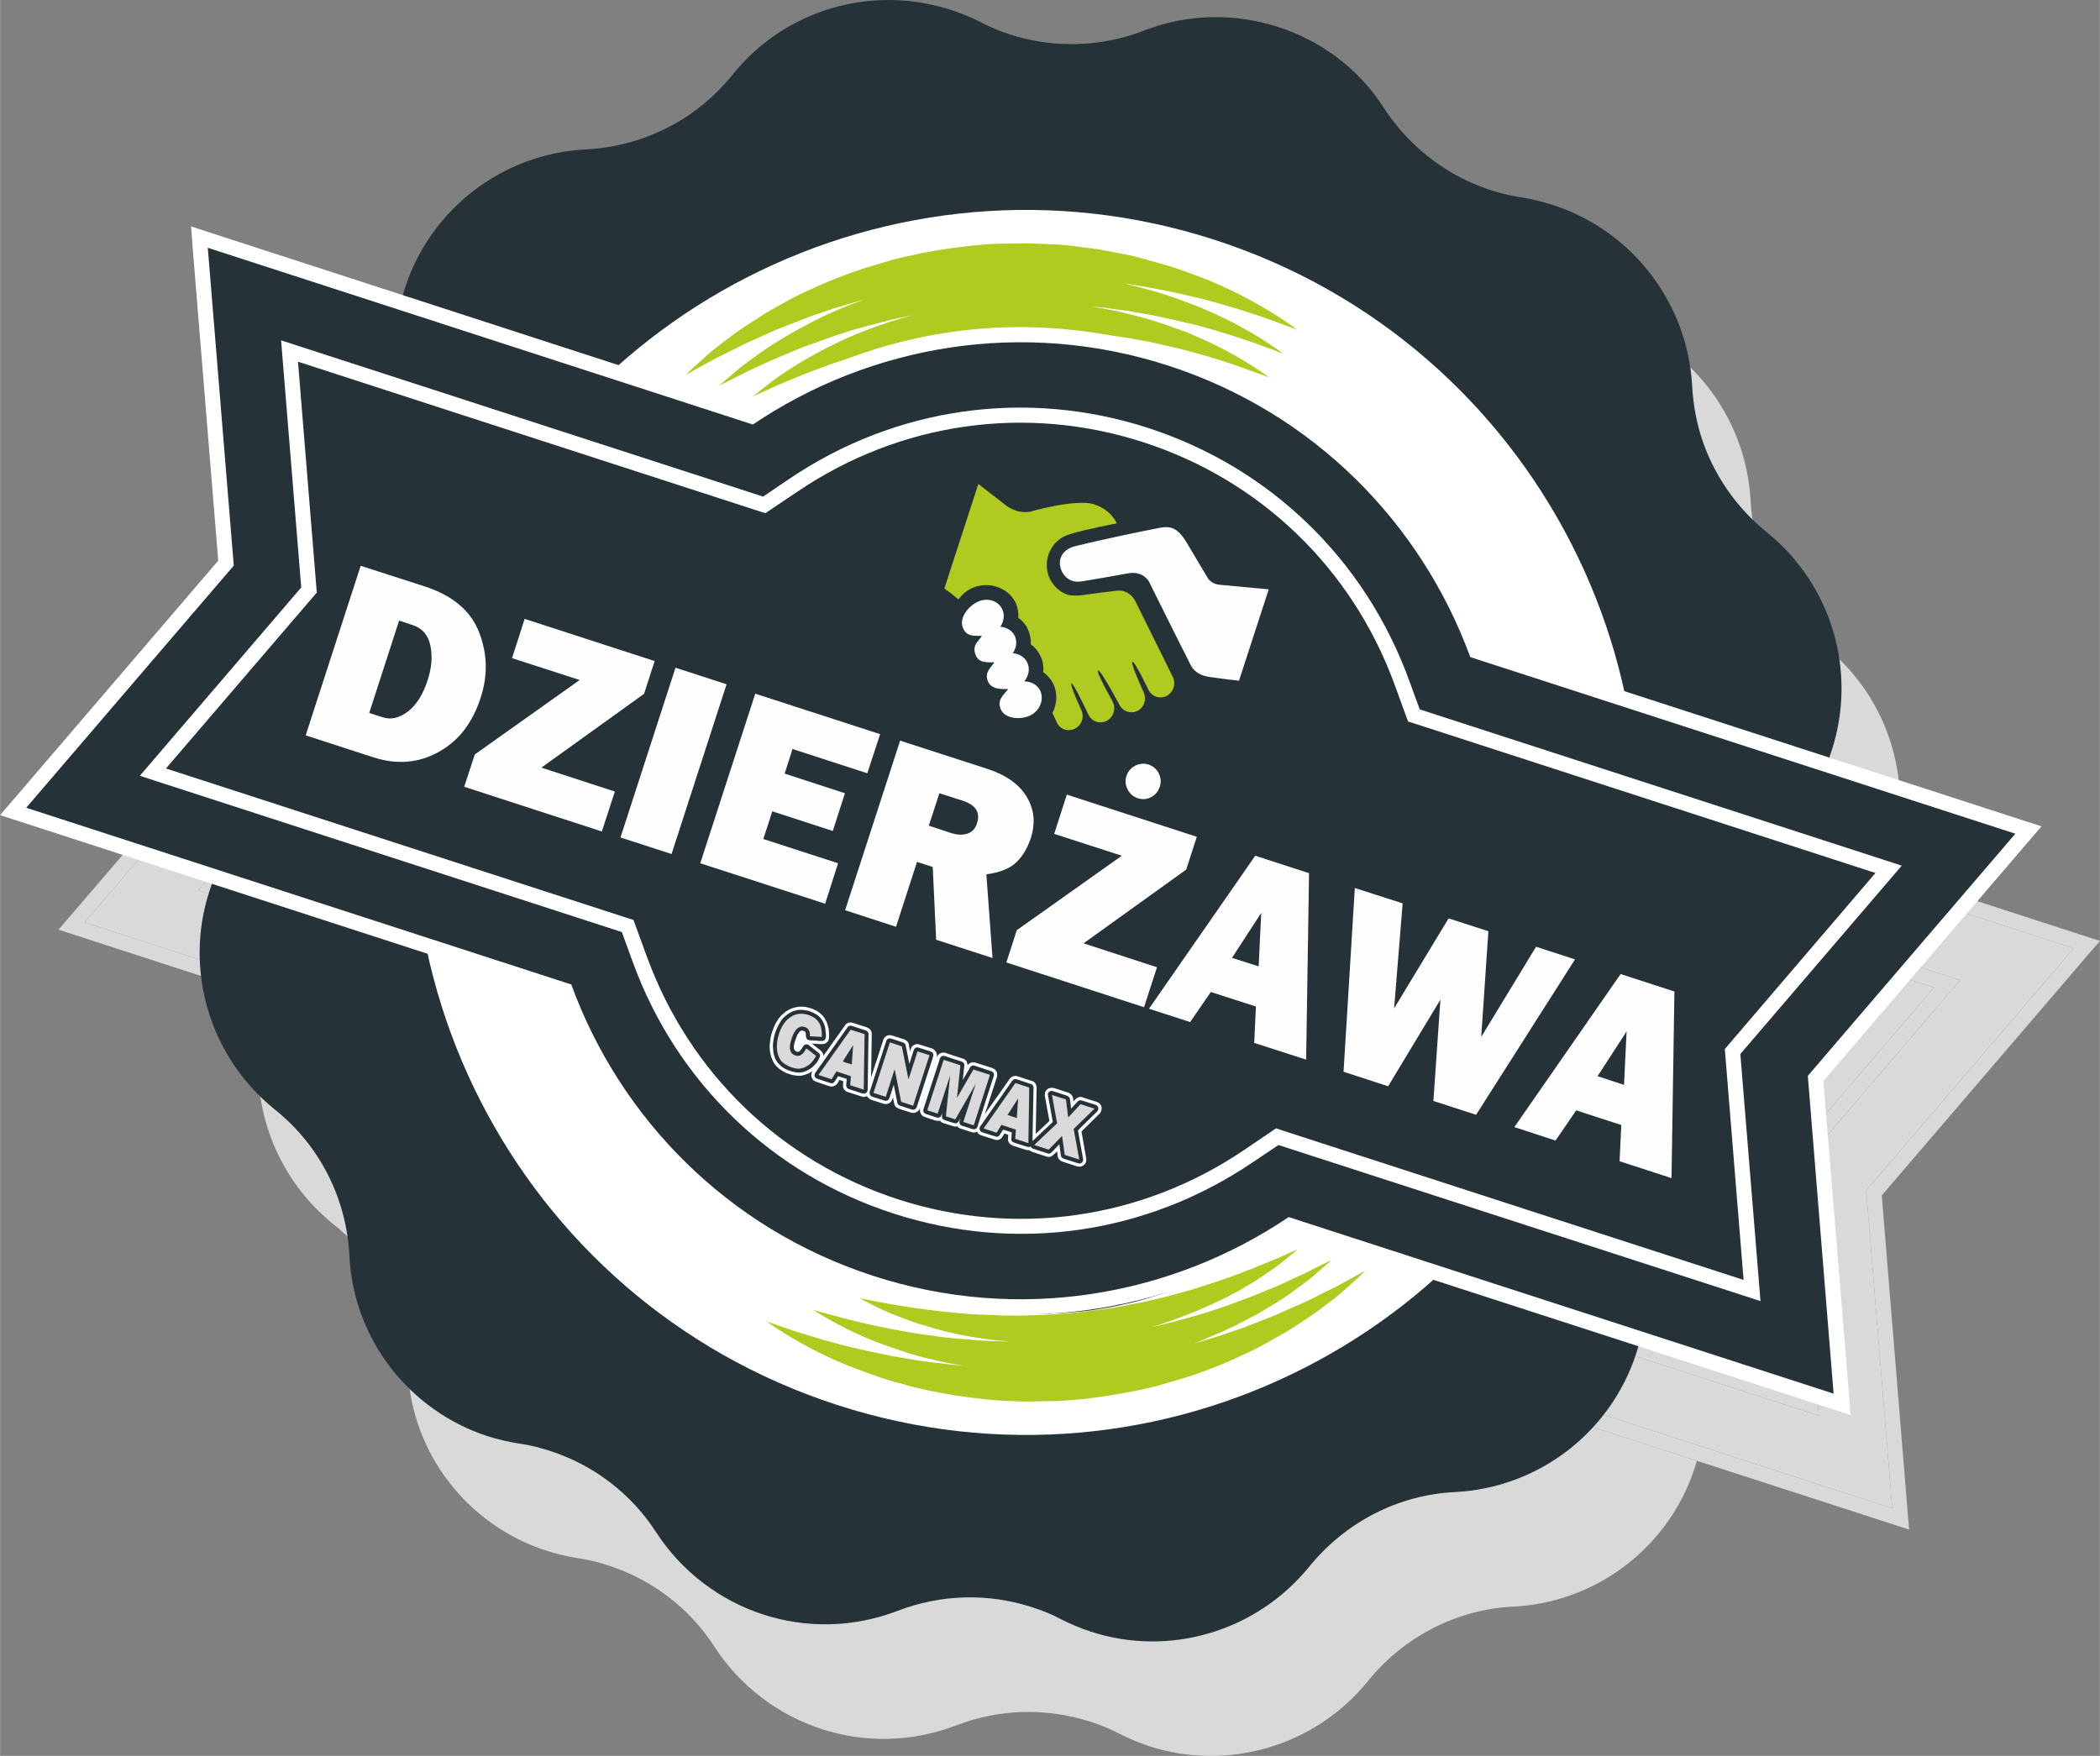 <?xml version="1.0" encoding="UTF-8"?> <svg xmlns="http://www.w3.org/2000/svg" xmlns:xlink="http://www.w3.org/1999/xlink" xmlns:xodm="http://www.corel.com/coreldraw/odm/2003" xml:space="preserve" width="666px" height="557px" version="1.1" style="shape-rendering:geometricPrecision; text-rendering:geometricPrecision; image-rendering:optimizeQuality; fill-rule:evenodd; clip-rule:evenodd" viewBox="0 0 122.93 102.82"><rect x="0" y="0" width="122.93" height="102.82" fill="#808080" stroke="none"/> <defs> <style type="text/css"> .fil5 {fill:#FEFEFE} .fil4 {fill:#FEFEFE;fill-rule:nonzero} .fil6 {fill:#DADADA;fill-rule:nonzero} .fil3 {fill:#B0CA1F;fill-rule:nonzero} .fil1 {fill:#253238;fill-rule:nonzero} .fil0 {fill:#D9D9D9;fill-rule:nonzero} .fil2 {fill:white;fill-rule:nonzero} </style> </defs> <g id="Warstwa_x0020_1">  <path class="fil0" d="M48.1 101.25c-2.5,-0.81 -4.74,-2.47 -6.25,-4.78 -1.46,-2.28 -3.67,-3.97 -6.24,-4.8 -0.59,-0.19 -1.19,-0.35 -1.82,-0.43 -0.62,-0.11 -1.23,-0.24 -1.82,-0.44 -4.58,-1.48 -7.87,-5.66 -8.1,-10.57 -0.09,-1.68 -0.52,-3.29 -1.27,-4.76 -0.74,-1.45 -1.8,-2.77 -3.11,-3.8 -3.83,-3.11 -5.29,-8.21 -3.82,-12.76 0.05,-0.15 0.1,-0.3 0.16,-0.44l12.63 4.09c2.65,12.01 11.42,22.35 23.96,26.42 12.55,4.07 25.72,0.84 34.91,-7.33l12 3.89c-0.03,0.14 -0.07,0.28 -0.12,0.41 -1.49,4.59 -5.66,7.86 -10.59,8.13 -1.67,0.07 -3.28,0.52 -4.73,1.26 -1.47,0.76 -2.77,1.8 -3.82,3.11 -3.11,3.83 -8.22,5.28 -12.78,3.81 -0.59,-0.2 -1.17,-0.44 -1.73,-0.72 -0.56,-0.3 -1.14,-0.53 -1.73,-0.72 -2.57,-0.83 -5.33,-0.76 -7.87,0.22 -2.58,0.99 -5.35,1.03 -7.86,0.21zm62.41 -50.18l-12 -3.89c-2.65,-12.01 -11.42,-22.35 -23.97,-26.42 -12.55,-4.07 -25.71,-0.84 -34.91,7.33l-12.63 -4.09c0.05,-0.15 0.09,-0.3 0.14,-0.45 1.48,-4.56 5.66,-7.84 10.58,-8.1 1.67,-0.09 3.3,-0.51 4.75,-1.25 1.46,-0.73 2.76,-1.8 3.82,-3.11 3.07,-3.84 8.18,-5.29 12.76,-3.81 0.59,0.19 1.17,0.42 1.74,0.7 0.55,0.3 1.13,0.55 1.72,0.74 2.57,0.83 5.35,0.76 7.86,-0.21 2.59,-1.02 5.38,-1.03 7.87,-0.22 2.51,0.81 4.74,2.45 6.24,4.79 1.48,2.26 3.68,3.94 6.22,4.76 0.6,0.2 1.22,0.35 1.85,0.44 0.62,0.1 1.23,0.26 1.82,0.45 4.56,1.48 7.84,5.66 8.11,10.58 0.09,1.68 0.52,3.31 1.27,4.76 0.74,1.45 1.79,2.74 3.1,3.8 3.84,3.09 5.29,8.2 3.81,12.78 -0.05,0.14 -0.1,0.28 -0.15,0.42z"></path> <path class="fil0" d="M52.42 88.98c-12.54,-4.07 -21.31,-14.41 -23.96,-26.42l7.72 2.51c3.14,8.22 9.71,14.47 18.09,17.19 3.43,1.11 6.98,1.57 10.47,1.38 0.16,0 0.33,-0.01 0.5,-0.02 0.68,-0.03 1.37,-0.1 2.07,-0.18 0.68,-0.11 1.37,-0.21 2.03,-0.38 0.67,-0.13 1.31,-0.34 1.94,-0.53 0.04,-0.02 0.09,-0.04 0.13,-0.05 2.65,-0.79 5.2,-1.97 7.58,-3.53l8.34 2.7c-9.19,8.17 -22.36,11.4 -34.91,7.33zm-4.11 -4.88c0,0 0.47,0.35 1.35,0.88 0.88,0.52 2.18,1.24 3.84,1.86 0.52,0.2 1.08,0.41 1.67,0.6 0.34,0.11 0.69,0.21 1.05,0.3 0.98,0.3 2.04,0.5 3.14,0.69 1.1,0.15 2.25,0.31 3.43,0.33 0.58,0.04 1.18,0.01 1.77,0 0.6,0 1.19,-0.03 1.79,-0.09 1.19,-0.09 2.37,-0.29 3.52,-0.52 1.16,-0.21 2.26,-0.57 3.33,-0.9 1.05,-0.36 2.06,-0.76 2.98,-1.2 0.93,-0.4 1.76,-0.92 2.53,-1.34 0.75,-0.48 1.44,-0.9 2.01,-1.35 0.57,-0.44 1.08,-0.8 1.45,-1.15 0.76,-0.68 1.19,-1.08 1.19,-1.08 0,0 -0.52,0.26 -1.42,0.75 -0.44,0.27 -1.01,0.5 -1.62,0.83 -0.62,0.32 -1.36,0.6 -2.13,0.97 -0.81,0.3 -1.65,0.68 -2.58,0.98 -0.72,0.27 -1.5,0.49 -2.29,0.72 0.42,-0.16 0.83,-0.33 1.22,-0.51 0.89,-0.35 1.68,-0.79 2.41,-1.17 0.44,-0.25 0.84,-0.5 1.22,-0.73 0.25,-0.16 0.48,-0.31 0.7,-0.47 0.24,-0.17 0.47,-0.33 0.68,-0.48 0.26,-0.19 0.5,-0.37 0.7,-0.54l0.31 -0.27c0.52,-0.45 0.81,-0.71 0.81,-0.71 0,0 -0.46,0.21 -1.24,0.61 -0.39,0.21 -0.87,0.4 -1.41,0.66 -0.54,0.26 -1.19,0.5 -1.86,0.8 -0.7,0.25 -1.44,0.55 -2.24,0.8 -0.79,0.29 -1.65,0.5 -2.52,0.76 -0.44,0.1 -0.88,0.2 -1.33,0.3l0.18 -0.04c0.68,-0.21 1.34,-0.45 1.96,-0.69 0.83,-0.31 1.59,-0.67 2.29,-1.01 0.41,-0.22 0.79,-0.43 1.15,-0.64 0.24,-0.13 0.46,-0.27 0.67,-0.4 0.22,-0.15 0.43,-0.29 0.63,-0.43 0.25,-0.17 0.48,-0.33 0.67,-0.48l0.28 -0.22c0.51,-0.41 0.79,-0.65 0.79,-0.65 0,0 -0.4,0.16 -1.07,0.46 -0.33,0.16 -0.75,0.32 -1.2,0.51 -0.47,0.2 -1.01,0.39 -1.59,0.61 -0.59,0.21 -1.22,0.43 -1.89,0.64 -0.67,0.22 -1.4,0.39 -2.13,0.6 -0.38,0.09 -0.75,0.17 -1.13,0.25 -0.39,0.09 -0.79,0.15 -1.18,0.23 -0.79,0.16 -1.6,0.27 -2.4,0.35 -0.41,0.05 -0.82,0.09 -1.22,0.12 -0.4,0.03 -0.8,0.07 -1.2,0.07 -0.41,0.01 -0.81,0.03 -1.2,0.04 -0.39,0 -0.78,0 -1.16,0 -0.76,-0.06 -1.5,-0.05 -2.2,-0.13 -0.7,-0.05 -1.37,-0.12 -1.98,-0.2 -1.22,-0.15 -2.25,-0.33 -2.96,-0.47 -0.72,-0.15 -1.13,-0.22 -1.13,-0.22 0,0 0.36,0.21 1.03,0.53 0.33,0.16 0.74,0.35 1.22,0.53 0.34,0.14 0.71,0.28 1.12,0.41 0.17,0.06 0.35,0.11 0.53,0.16 0.61,0.19 1.27,0.37 2,0.51 0.72,0.15 1.49,0.25 2.29,0.35 0.19,0.01 0.39,0.03 0.58,0.04l-0.34 0c-0.47,-0.02 -0.93,-0.03 -1.38,-0.05 -0.9,-0.09 -1.79,-0.13 -2.62,-0.26 -0.83,-0.1 -1.61,-0.24 -2.34,-0.37 -1.45,-0.27 -2.65,-0.57 -3.49,-0.8 -0.84,-0.23 -1.32,-0.37 -1.32,-0.37 0,0 0.42,0.28 1.19,0.71 0.38,0.21 0.85,0.46 1.41,0.7 0.56,0.26 1.21,0.54 1.94,0.78 0.26,0.09 0.53,0.18 0.81,0.27 0.49,0.16 1.01,0.31 1.55,0.43 0.6,0.16 1.24,0.28 1.9,0.39l-0.26 -0.02c-1.04,-0.13 -2.07,-0.21 -3.02,-0.4 -0.97,-0.14 -1.87,-0.36 -2.71,-0.53 -1.62,-0.37 -2.96,-0.79 -3.92,-1.1 -0.03,-0.01 -0.06,-0.02 -0.09,-0.03 -0.97,-0.32 -1.52,-0.51 -1.52,-0.51zm50.2 -36.92l-8.34 -2.7c-3.14,-8.23 -9.71,-14.48 -18.08,-17.2 -1.24,-0.4 -2.49,-0.71 -3.74,-0.94 0.38,0.05 0.75,0.11 1.12,0.16 0.43,0.08 0.84,0.16 1.25,0.23 0.81,0.19 1.59,0.35 2.3,0.54 0.8,0.21 1.51,0.43 2.13,0.63 0.49,0.16 0.92,0.31 1.28,0.44 0.82,0.3 1.29,0.47 1.29,0.47l0 0 0 0c0,0 -0.38,-0.29 -1.08,-0.73l-0.18 -0.12c-0.69,-0.42 -1.65,-0.96 -2.85,-1.49 -0.24,-0.11 -0.5,-0.21 -0.77,-0.32 -0.43,-0.16 -0.89,-0.32 -1.37,-0.49 -0.39,-0.13 -0.81,-0.26 -1.23,-0.37 -0.4,-0.12 -0.82,-0.22 -1.24,-0.31l-0.23 -0.06c-0.36,-0.07 -0.73,-0.14 -1.11,-0.2l-0.38 -0.07c0.25,0.03 0.49,0.04 0.73,0.07 0.5,0.07 0.99,0.14 1.47,0.2 0.47,0.08 0.93,0.16 1.38,0.24 0.89,0.19 1.74,0.38 2.53,0.57 0.91,0.24 1.72,0.49 2.42,0.72 0.5,0.16 0.95,0.31 1.32,0.44 0.9,0.33 1.41,0.53 1.41,0.53l0 0 0 0c0,0 -0.39,-0.3 -1.11,-0.77l-0.2 -0.12c-0.71,-0.45 -1.7,-1.01 -2.95,-1.57 -0.25,-0.11 -0.52,-0.22 -0.8,-0.33 -0.45,-0.17 -0.92,-0.35 -1.41,-0.52 -0.12,-0.04 -0.25,-0.09 -0.38,-0.13 -0.29,-0.09 -0.59,-0.18 -0.9,-0.27 -0.41,-0.11 -0.84,-0.23 -1.27,-0.33l-0.24 -0.06 -0.06 -0.02 0.26 0.04c0.52,0.08 1.02,0.17 1.51,0.25 0.98,0.19 1.9,0.41 2.76,0.61 1.02,0.26 1.94,0.53 2.72,0.79 0.51,0.16 0.97,0.32 1.36,0.46 0.97,0.36 1.53,0.57 1.53,0.57l0 0 0 0c0,0 -0.47,-0.37 -1.36,-0.93 -0.89,-0.56 -2.2,-1.31 -3.89,-1.99 -0.63,-0.24 -1.32,-0.51 -2.05,-0.75 -0.23,-0.08 -0.47,-0.15 -0.71,-0.22 -0.51,-0.13 -1.03,-0.28 -1.56,-0.42 -0.53,-0.12 -1.09,-0.21 -1.65,-0.33 -0.56,-0.12 -1.14,-0.15 -1.72,-0.24 -0.58,-0.09 -1.18,-0.12 -1.78,-0.14 -0.6,-0.03 -1.21,-0.06 -1.82,-0.03 -0.61,0.01 -1.22,0 -1.83,0.06 -1.22,0.1 -2.43,0.28 -3.61,0.49 -0.59,0.13 -1.17,0.27 -1.74,0.41 -0.56,0.17 -1.12,0.34 -1.67,0.5 -1.08,0.36 -2.11,0.76 -3.05,1.21 -0.97,0.41 -1.81,0.92 -2.6,1.36 -0.77,0.49 -1.47,0.92 -2.06,1.37 -0.59,0.45 -1.11,0.83 -1.49,1.18 -0.78,0.7 -1.22,1.11 -1.22,1.11 0,0 0.53,-0.28 1.45,-0.79 0.45,-0.26 1.03,-0.51 1.66,-0.84 0.63,-0.33 1.39,-0.63 2.18,-1 0.82,-0.31 1.69,-0.69 2.64,-1 0.81,-0.3 1.68,-0.54 2.58,-0.79 -0.33,0.12 -0.66,0.23 -0.97,0.35 -0.31,0.13 -0.6,0.25 -0.88,0.38 -0.81,0.34 -1.54,0.75 -2.22,1.11 -0.72,0.42 -1.38,0.81 -1.93,1.2 -0.55,0.39 -1.03,0.73 -1.4,1.03 -0.73,0.62 -1.14,0.98 -1.14,0.98 0,0 0.49,-0.24 1.35,-0.67 0.42,-0.23 0.95,-0.45 1.54,-0.73 0.59,-0.27 1.29,-0.54 2.03,-0.85 0.76,-0.28 1.57,-0.59 2.45,-0.86 0.86,-0.29 1.81,-0.51 2.77,-0.76 0.39,-0.08 0.79,-0.17 1.19,-0.25l-0.02 0c-0.4,0.11 -0.79,0.23 -1.17,0.34 -0.49,0.15 -0.97,0.32 -1.42,0.49 -0.25,0.1 -0.5,0.2 -0.74,0.3 -0.66,0.26 -1.27,0.58 -1.84,0.86 -0.67,0.36 -1.28,0.7 -1.8,1.03 -0.51,0.33 -0.95,0.63 -1.3,0.89 -0.69,0.53 -1.08,0.85 -1.08,0.85 0,0 0.46,-0.21 1.26,-0.57 0.39,-0.18 0.87,-0.37 1.42,-0.6 0.55,-0.23 1.19,-0.46 1.88,-0.72 0.29,-0.09 0.58,-0.19 0.88,-0.29 -1.93,0.74 -3.79,1.69 -5.56,2.85l-7.73 -2.51c9.2,-8.17 22.36,-11.4 34.91,-7.33 12.55,4.07 21.32,14.41 23.97,26.42z"></path> <path class="fil0" d="M55.17 87.44c-0.59,-0.19 -1.15,-0.4 -1.67,-0.6 -1.66,-0.62 -2.96,-1.34 -3.84,-1.86 -0.88,-0.53 -1.35,-0.88 -1.35,-0.88 0,0 0.55,0.19 1.52,0.51 0.03,0.01 0.06,0.02 0.09,0.03 0.96,0.31 2.3,0.73 3.92,1.1 0.84,0.17 1.74,0.39 2.71,0.53 0.95,0.19 1.98,0.27 3.02,0.4l0.26 0.02c-0.66,-0.11 -1.3,-0.23 -1.9,-0.39 -0.54,-0.12 -1.06,-0.27 -1.55,-0.43 -0.28,-0.09 -0.55,-0.18 -0.81,-0.27 -0.73,-0.24 -1.38,-0.52 -1.94,-0.78 -0.56,-0.24 -1.03,-0.49 -1.41,-0.7 -0.77,-0.43 -1.19,-0.71 -1.19,-0.71 0,0 0.48,0.14 1.32,0.37 0.84,0.23 2.04,0.53 3.49,0.8 0.73,0.13 1.51,0.27 2.34,0.37 0.83,0.13 1.72,0.17 2.62,0.26 0.45,0.02 0.91,0.03 1.38,0.05l0.34 0c-0.19,-0.01 -0.39,-0.03 -0.58,-0.04 -0.8,-0.1 -1.57,-0.2 -2.29,-0.35 -0.73,-0.14 -1.39,-0.32 -2,-0.51 -0.18,-0.05 -0.36,-0.1 -0.53,-0.16 -0.41,-0.13 -0.78,-0.27 -1.12,-0.41 -0.48,-0.18 -0.89,-0.37 -1.22,-0.53 -0.67,-0.32 -1.03,-0.53 -1.03,-0.53 0,0 0.41,0.07 1.13,0.22 0.71,0.14 1.74,0.32 2.96,0.47 0.61,0.08 1.28,0.15 1.98,0.2 0.7,0.08 1.44,0.07 2.2,0.13 0.38,0 0.77,0 1.16,0 0.39,-0.01 0.79,-0.03 1.2,-0.04 0.4,0 0.8,-0.04 1.2,-0.07 0.4,-0.03 0.81,-0.07 1.22,-0.12 0.8,-0.08 1.61,-0.19 2.4,-0.35 0.39,-0.08 0.79,-0.14 1.18,-0.23 0.38,-0.08 0.75,-0.16 1.13,-0.25 0.73,-0.21 1.46,-0.38 2.13,-0.6 0.67,-0.21 1.3,-0.43 1.89,-0.64 0.58,-0.22 1.12,-0.41 1.59,-0.61 0.45,-0.19 0.87,-0.35 1.2,-0.51 0.67,-0.3 1.07,-0.46 1.07,-0.46 0,0 -0.28,0.24 -0.79,0.65l-0.28 0.22c-0.19,0.15 -0.42,0.31 -0.67,0.48 -0.2,0.14 -0.41,0.28 -0.63,0.43 -0.21,0.13 -0.43,0.27 -0.67,0.4 -0.36,0.21 -0.74,0.42 -1.15,0.64 -0.7,0.34 -1.46,0.7 -2.29,1.01 -0.62,0.24 -1.28,0.48 -1.96,0.69l-0.18 0.04c0.45,-0.1 0.89,-0.2 1.33,-0.3 0.87,-0.26 1.73,-0.47 2.52,-0.76 0.8,-0.25 1.54,-0.55 2.24,-0.8 0.67,-0.3 1.32,-0.54 1.86,-0.8 0.54,-0.26 1.02,-0.45 1.41,-0.66 0.78,-0.4 1.24,-0.61 1.24,-0.61 0,0 -0.29,0.26 -0.81,0.71l-0.31 0.27c-0.2,0.17 -0.44,0.35 -0.7,0.54 -0.21,0.15 -0.44,0.31 -0.68,0.48 -0.22,0.16 -0.45,0.31 -0.7,0.47 -0.38,0.23 -0.78,0.48 -1.22,0.73 -0.73,0.38 -1.52,0.82 -2.41,1.17 -0.39,0.18 -0.8,0.35 -1.22,0.51 0.79,-0.23 1.57,-0.45 2.29,-0.72 0.93,-0.3 1.77,-0.68 2.58,-0.98 0.77,-0.37 1.51,-0.65 2.13,-0.97 0.61,-0.33 1.18,-0.56 1.62,-0.83 0.9,-0.49 1.42,-0.75 1.42,-0.75 0,0 -0.43,0.4 -1.19,1.08 -0.37,0.35 -0.88,0.71 -1.45,1.15 -0.57,0.45 -1.26,0.87 -2.01,1.35 -0.77,0.42 -1.6,0.94 -2.53,1.34 -0.92,0.44 -1.93,0.84 -2.98,1.2 -1.07,0.33 -2.17,0.69 -3.33,0.9 -1.15,0.23 -2.33,0.43 -3.52,0.52 -0.6,0.06 -1.19,0.09 -1.79,0.09 -0.59,0.01 -1.19,0.04 -1.77,0 -1.18,-0.02 -2.33,-0.18 -3.43,-0.33 -1.1,-0.19 -2.16,-0.39 -3.14,-0.69 -0.36,-0.09 -0.71,-0.19 -1.05,-0.3z"></path> <path class="fil0" d="M64.74 83.64c2.26,-0.12 4.5,-0.51 6.67,-1.16 -0.04,0.01 -0.09,0.03 -0.13,0.05 -0.63,0.19 -1.27,0.4 -1.94,0.53 -0.66,0.17 -1.35,0.27 -2.03,0.38 -0.7,0.08 -1.39,0.15 -2.07,0.18 -0.17,0.01 -0.34,0.02 -0.5,0.02z"></path> <path class="fil0" d="M43.55 28.66c0,0 0.44,-0.41 1.22,-1.11 0.38,-0.35 0.9,-0.73 1.49,-1.18 0.59,-0.45 1.29,-0.88 2.06,-1.37 0.79,-0.44 1.63,-0.95 2.6,-1.36 0.94,-0.45 1.97,-0.85 3.05,-1.21 0.55,-0.16 1.11,-0.33 1.67,-0.5 0.57,-0.14 1.15,-0.28 1.74,-0.41 1.18,-0.21 2.39,-0.39 3.61,-0.49 0.61,-0.06 1.22,-0.05 1.83,-0.06 0.61,-0.03 1.22,0 1.82,0.03 0.6,0.02 1.2,0.05 1.78,0.14 0.58,0.09 1.16,0.12 1.72,0.24 0.56,0.12 1.12,0.21 1.65,0.33 0.53,0.14 1.05,0.29 1.56,0.42 0.24,0.07 0.48,0.14 0.71,0.22 0.73,0.24 1.42,0.51 2.05,0.75 1.69,0.68 3,1.43 3.89,1.99 0.89,0.56 1.36,0.93 1.36,0.93 0,0 -0.56,-0.21 -1.53,-0.57 -0.39,-0.14 -0.85,-0.3 -1.36,-0.46 -0.78,-0.26 -1.7,-0.53 -2.72,-0.79 -0.86,-0.2 -1.78,-0.42 -2.76,-0.61 -0.49,-0.08 -0.99,-0.17 -1.51,-0.25l-0.26 -0.04 0.06 0.02 0.24 0.06c0.43,0.1 0.86,0.22 1.27,0.33 0.31,0.09 0.61,0.18 0.9,0.27 0.13,0.04 0.26,0.09 0.38,0.13 0.49,0.17 0.96,0.35 1.41,0.52 0.28,0.11 0.55,0.22 0.8,0.33 1.25,0.56 2.24,1.12 2.95,1.57l0.2 0.12c0.72,0.47 1.11,0.77 1.11,0.77 0,0 -0.51,-0.2 -1.41,-0.53 -0.37,-0.13 -0.82,-0.28 -1.32,-0.44 -0.7,-0.23 -1.51,-0.48 -2.42,-0.72 -0.79,-0.19 -1.64,-0.38 -2.53,-0.57 -0.45,-0.08 -0.91,-0.16 -1.38,-0.24 -0.48,-0.06 -0.97,-0.13 -1.47,-0.2 -0.24,-0.03 -0.48,-0.04 -0.73,-0.07l0.38 0.07c0.38,0.06 0.75,0.13 1.11,0.2l0.23 0.06c0.42,0.09 0.84,0.19 1.24,0.31 0.42,0.11 0.84,0.24 1.23,0.37 0.48,0.17 0.94,0.33 1.37,0.49 0.27,0.11 0.53,0.21 0.77,0.32 1.2,0.53 2.16,1.07 2.85,1.49l0.18 0.12c0.7,0.44 1.08,0.73 1.08,0.73 0,0 -0.47,-0.17 -1.29,-0.47 -0.36,-0.13 -0.79,-0.28 -1.28,-0.44 -0.62,-0.2 -1.33,-0.42 -2.13,-0.63 -0.71,-0.19 -1.49,-0.35 -2.3,-0.54 -0.41,-0.07 -0.82,-0.15 -1.25,-0.23 -0.37,-0.05 -0.74,-0.11 -1.12,-0.16 -5.21,-0.96 -10.53,-0.46 -15.43,1.41 -0.3,0.1 -0.59,0.2 -0.88,0.29 -0.69,0.26 -1.33,0.49 -1.88,0.72 -0.55,0.23 -1.03,0.42 -1.42,0.6 -0.8,0.36 -1.26,0.57 -1.26,0.57 0,0 0.39,-0.32 1.08,-0.85 0.35,-0.26 0.79,-0.56 1.3,-0.89 0.52,-0.33 1.13,-0.67 1.8,-1.03 0.57,-0.28 1.18,-0.6 1.84,-0.86 0.24,-0.1 0.49,-0.2 0.74,-0.3 0.45,-0.17 0.93,-0.34 1.42,-0.49 0.38,-0.11 0.77,-0.23 1.17,-0.34l0.02 0c-0.4,0.08 -0.8,0.17 -1.19,0.25 -0.96,0.25 -1.91,0.47 -2.77,0.76 -0.88,0.27 -1.69,0.58 -2.45,0.86 -0.74,0.31 -1.44,0.58 -2.03,0.85 -0.59,0.28 -1.12,0.5 -1.54,0.73 -0.86,0.43 -1.35,0.67 -1.35,0.67 0,0 0.41,-0.36 1.14,-0.98 0.37,-0.3 0.85,-0.64 1.4,-1.03 0.55,-0.39 1.21,-0.78 1.93,-1.2 0.68,-0.36 1.41,-0.77 2.22,-1.11 0.28,-0.13 0.57,-0.25 0.88,-0.38 0.31,-0.12 0.64,-0.23 0.97,-0.35 -0.9,0.25 -1.77,0.49 -2.58,0.79 -0.95,0.31 -1.82,0.69 -2.64,1 -0.79,0.37 -1.55,0.67 -2.18,1 -0.63,0.33 -1.21,0.58 -1.66,0.84 -0.92,0.51 -1.45,0.79 -1.45,0.79z"></path> <path class="fil0" d="M54.54 81.42c-8.54,-2.77 -14.82,-9.24 -17.68,-17.06l-31.91 -10.35 12.15 -14.18 -1.51 -18.61 31.9 10.35c6.91,-4.66 15.79,-6.21 24.33,-3.45 8.53,2.77 14.82,9.25 17.67,17.06l31.91 10.35 -12.15 14.18 1.52 18.61 -31.91 -10.34c-6.9,4.65 -15.79,6.21 -24.32,3.44zm-34.67 -54.78l1.18 14.47 -9.45 11.03 28.22 9.15 0.64 1.76c2.58,7.05 8.14,12.42 15.26,14.72 7.12,2.31 14.77,1.23 21,-2.97l1.55 -1.05 28.21 9.15 -1.18 -14.47 9.45 -11.03 -28.22 -9.15 -0.64 -1.75c-2.57,-7.05 -8.13,-12.42 -15.25,-14.73 -7.13,-2.31 -14.78,-1.23 -21,2.97l-1.55 1.05 -28.22 -9.15z"></path> <path class="fil0" d="M54.27 82.26c-8.38,-2.72 -14.95,-8.97 -18.09,-17.19l-7.72 -2.51 -12.63 -4.09 -11.15 -3.62 -1.26 -0.41 0.86 -1 11.91 -13.9 -1.48 -18.25 -0.11 -1.32 1.26 0.41 11.14 3.62 12.63 4.09 7.73 2.51c1.77,-1.16 3.63,-2.11 5.56,-2.85 4.9,-1.87 10.22,-2.37 15.43,-1.41 1.25,0.23 2.5,0.54 3.74,0.94 8.37,2.72 14.94,8.97 18.08,17.2l8.34 2.7 12 3.89 11.16 3.62 1.26 0.41 -0.86 1 -11.91 13.9 1.49 18.25 0.11 1.32 -1.26 -0.41 -11.17 -3.62 -12 -3.89 -8.34 -2.7c-2.38,1.56 -4.93,2.74 -7.58,3.53 -2.17,0.65 -4.41,1.04 -6.67,1.16 -3.49,0.19 -7.04,-0.27 -10.47,-1.38zm-38.68 -61.04l1.51 18.61 -12.15 14.18 31.91 10.35c2.86,7.82 9.14,14.29 17.68,17.06 8.53,2.77 17.42,1.21 24.32,-3.44l31.91 10.34 -1.52 -18.61 12.15 -14.18 -31.91 -10.35c-2.85,-7.81 -9.14,-14.29 -17.67,-17.06 -8.54,-2.76 -17.42,-1.21 -24.33,3.45l-31.9 -10.35z"></path> <path class="fil0" d="M55.99 76.93c-6.86,-2.22 -12.22,-7.39 -14.7,-14.19l-0.64 -1.75 -0.15 -0.41 -0.41 -0.13 -26.95 -8.74 8.58 -10.02 0.24 -0.28 -0.03 -0.37 -1.07 -13.15 26.96 8.74 0.41 0.13 0.35 -0.24 1.55 -1.05c6,-4.04 13.37,-5.08 20.23,-2.86 6.87,2.22 12.22,7.4 14.7,14.19l0.64 1.76 0.15 0.4 0.41 0.13 26.96 8.74 -8.59 10.02 -0.24 0.28 0.03 0.37 1.07 13.15 -26.95 -8.74 -0.41 -0.13 -0.36 0.24 -1.55 1.05c-5.99,4.04 -13.37,5.09 -20.23,2.86zm8.45 -8.95c-0.37,-0.12 -0.74,-0.14 -1.11,-0.07 -0.36,0.08 -0.69,0.25 -0.97,0.51 -0.28,0.26 -0.49,0.58 -0.62,0.98 -0.13,0.4 -0.15,0.79 -0.08,1.17 0.08,0.37 0.24,0.7 0.49,0.98 0.26,0.28 0.57,0.47 0.94,0.59 0.37,0.13 0.74,0.15 1.1,0.07 0.37,-0.08 0.69,-0.25 0.98,-0.51 0.28,-0.26 0.49,-0.59 0.62,-0.99 0.12,-0.39 0.15,-0.78 0.08,-1.16 -0.08,-0.37 -0.24,-0.7 -0.5,-0.97 -0.25,-0.28 -0.56,-0.48 -0.93,-0.6zm3.09 2.72l0.78 3.09 0.96 0.32 1.33 -4.08 -0.96 -0.32 -0.84 2.57 -0.77 -3.09 -0.97 -0.31 -1.32 4.08 0.96 0.31 0.83 -2.57zm-6.71 -3.83l-1.32 4.07 0.96 0.31 1.32 -4.07 -0.96 -0.31zm-3.69 -1.2l-0.25 0.76 1.08 0.34 -1.08 3.32 0.97 0.31 1.07 -3.31 1.08 0.35 0.25 -0.76 -3.12 -1.01zm-1.54 -0.5l-1.32 4.07 0.97 0.32 1.32 -4.07 -0.97 -0.32zm-4.15 -1.34l-1.32 4.07 1.38 0.45c0.42,0.13 0.82,0.16 1.2,0.1 0.38,-0.07 0.72,-0.23 1,-0.47 0.29,-0.25 0.5,-0.57 0.63,-0.97 0.12,-0.4 0.15,-0.78 0.06,-1.15 -0.08,-0.37 -0.26,-0.69 -0.53,-0.97 -0.27,-0.27 -0.62,-0.48 -1.04,-0.61l-1.38 -0.45zm-3.22 -1.06l-1.32 4.08 2.39 0.78 0.24 -0.76 -1.43 -0.46 0.31 -0.95 1.26 0.41 0.25 -0.75 -1.27 -0.41 0.29 -0.87 1.43 0.46 0.24 -0.75 -2.39 -0.78zm41.91 -6.87l-4.36 13.46 4.6 1.49c1.36,0.45 2.68,0.56 3.95,0.34 1.27,-0.21 2.38,-0.73 3.33,-1.56 0.94,-0.82 1.63,-1.88 2.05,-3.19 0.43,-1.31 0.5,-2.58 0.21,-3.81 -0.28,-1.22 -0.87,-2.28 -1.77,-3.2 -0.89,-0.91 -2.03,-1.59 -3.41,-2.03l-4.6 -1.5zm-10.63 -3.49l-4.37 13.5 7.91 2.57 0.8 -2.5 -4.72 -1.53 1.01 -3.12 4.17 1.35 0.81 -2.49 -4.17 -1.35 0.94 -2.9 4.72 1.53 0.81 -2.49 -7.91 -2.57zm-12.22 -3.91l-0.81 2.49 3.56 1.15 -3.56 10.97 3.19 1.03 3.55 -10.97 3.57 1.16 0.81 -2.49 -10.31 -3.34zm-5.08 -1.65l-4.36 13.46 3.18 1.03 4.36 -13.46 -3.18 -1.03zm-7.88 3.93l-2.46 7.59 3.18 1.03 4.37 -13.46 -3.65 -1.18 -6.75 8.07 -0.75 -10.5 -3.65 -1.19 -4.36 13.46 3.18 1.04 2.46 -7.6 0.57 8.58 2.37 0.77 5.49 -6.61zm-15.68 -11.57l-4.37 13.46 3.19 1.03 4.36 -13.46 -3.18 -1.03zm-8.92 -2.89l-4.36 13.46 7.15 2.31 0.8 -2.49 -3.96 -1.28 3.56 -10.97 -3.19 -1.03zm42.54 5.07l-0.16 3.17 1.24 0.4 2.74 -4.19 -1.17 -0.38 -1.71 3.04 0.29 -3.5 -1.23 -0.4 -1.87 3.05 0.3 -3.56 -1.17 -0.38 -0.22 5.01 1.24 0.41 1.72 -2.67zm-5.93 -3.8l-1.5 4.61 2.71 0.88 0.27 -0.85 -1.61 -0.52 0.34 -1.07 1.43 0.46 0.27 -0.85 -1.42 -0.46 0.32 -0.99 1.61 0.52 0.28 -0.85 -2.7 -0.88zm-4.42 0.46l0.88 3.49 1.09 0.36 1.49 -4.61 -1.08 -0.36 -0.94 2.9 -0.88 -3.49 -1.09 -0.35 -1.49 4.61 1.08 0.35 0.94 -2.9zm-10.16 29.54l-0.43 -0.14 0.83 -2.56 0.43 0.14c0.37,0.12 0.62,0.33 0.75,0.63 0.14,0.3 0.14,0.64 0.02,1.03 -0.13,0.39 -0.33,0.67 -0.62,0.83 -0.29,0.17 -0.61,0.19 -0.98,0.07zm11.63 3.64c-0.31,-0.1 -0.53,-0.29 -0.65,-0.57 -0.12,-0.27 -0.13,-0.59 -0.01,-0.94 0.11,-0.36 0.3,-0.61 0.56,-0.76 0.26,-0.15 0.55,-0.17 0.86,-0.07 0.32,0.1 0.54,0.29 0.66,0.56 0.12,0.28 0.12,0.59 0.01,0.95 -0.12,0.35 -0.31,0.6 -0.56,0.76 -0.26,0.15 -0.55,0.17 -0.87,0.07zm27.8 -2.87l-1.42 -0.46 2.75 -8.47 1.42 0.46c1.21,0.39 2.04,1.09 2.49,2.08 0.44,0.99 0.46,2.13 0.04,3.42 -0.42,1.29 -1.1,2.21 -2.04,2.75 -0.95,0.54 -2.03,0.62 -3.24,0.22z"></path> <path class="fil0" d="M55.72 77.77c-7.12,-2.3 -12.68,-7.67 -15.26,-14.72l-0.64 -1.76 -28.22 -9.15 9.45 -11.03 -1.18 -14.47 28.22 9.15 1.55 -1.05c6.22,-4.2 13.87,-5.28 21,-2.97 7.12,2.31 12.68,7.68 15.25,14.73l0.64 1.75 28.22 9.15 -9.45 11.03 1.18 14.47 -28.21 -9.15 -1.55 1.05c-6.23,4.2 -13.88,5.28 -21,2.97zm-34.86 -49.88l1.07 13.15 0.03 0.37 -0.24 0.28 -8.58 10.02 26.95 8.74 0.41 0.13 0.15 0.41 0.64 1.75c2.48,6.8 7.84,11.97 14.7,14.19 6.86,2.23 14.24,1.18 20.23,-2.86l1.55 -1.05 0.36 -0.24 0.41 0.13 26.95 8.74 -1.07 -13.15 -0.03 -0.37 0.24 -0.28 8.59 -10.02 -26.96 -8.74 -0.41 -0.13 -0.15 -0.4 -0.64 -1.76c-2.48,-6.79 -7.83,-11.97 -14.7,-14.19 -6.86,-2.22 -14.23,-1.18 -20.23,2.86l-1.55 1.05 -0.35 0.24 -0.41 -0.13 -26.96 -8.74z"></path> <polygon class="fil0" points="32.51,52.09 25.36,49.78 29.72,36.32 32.91,37.35 29.35,48.32 33.31,49.6 "></polygon> <polygon class="fil0" points="34.27,52.67 37.46,53.7 41.82,40.24 38.64,39.21 "></polygon> <polygon class="fil0" points="55.04,59.4 51.86,58.37 54.32,50.78 48.83,57.39 46.46,56.62 45.89,48.04 43.43,55.64 40.25,54.6 44.61,41.14 48.26,42.33 49.01,52.83 55.76,44.76 59.41,45.94 "></polygon> <polygon class="fil0" points="57.84,60.31 61.02,61.34 65.38,47.88 62.2,46.85 "></polygon> <polygon class="fil0" points="69.66,64.14 66.47,63.11 70.03,52.14 66.47,50.99 67.28,48.5 77.59,51.84 76.78,54.33 73.21,53.17 "></polygon> <polygon class="fil0" points="83.04,68.48 75.13,65.91 79.5,52.41 87.41,54.98 86.6,57.47 81.88,55.94 80.94,58.84 85.11,60.19 84.3,62.68 80.13,61.33 79.12,64.45 83.84,65.98 "></polygon> <path class="fil0" d="M90.37 70.85l-4.6 -1.49 4.36 -13.46 4.6 1.5c1.38,0.44 2.52,1.12 3.41,2.03 0.9,0.92 1.49,1.98 1.77,3.2 0.29,1.23 0.22,2.5 -0.21,3.81 -0.42,1.31 -1.11,2.37 -2.05,3.19 -0.95,0.83 -2.06,1.35 -3.33,1.56 -1.27,0.22 -2.59,0.11 -3.95,-0.34zm2.14 -11.42l-2.75 8.47 1.42 0.46c1.21,0.4 2.29,0.32 3.24,-0.22 0.94,-0.54 1.62,-1.46 2.04,-2.75 0.42,-1.29 0.4,-2.43 -0.04,-3.42 -0.45,-0.99 -1.28,-1.69 -2.49,-2.08l-1.42 -0.46z"></path> <polygon class="fil0" points="49.29,67.63 46.9,66.85 48.22,62.77 50.61,63.55 50.37,64.3 48.94,63.84 48.65,64.71 49.92,65.12 49.67,65.87 48.41,65.46 48.1,66.41 49.53,66.87 "></polygon> <path class="fil0" d="M51.5 68.35l-1.38 -0.45 1.32 -4.07 1.38 0.45c0.42,0.13 0.77,0.34 1.04,0.61 0.27,0.28 0.45,0.6 0.53,0.97 0.09,0.37 0.06,0.75 -0.06,1.15 -0.13,0.4 -0.34,0.72 -0.63,0.97 -0.28,0.24 -0.62,0.4 -1,0.47 -0.38,0.06 -0.78,0.03 -1.2,-0.1zm0.65 -3.46l-0.83 2.56 0.43 0.14c0.37,0.12 0.69,0.1 0.98,-0.07 0.29,-0.16 0.49,-0.44 0.62,-0.83 0.12,-0.39 0.12,-0.73 -0.02,-1.03 -0.13,-0.3 -0.38,-0.51 -0.75,-0.63l-0.43 -0.14z"></path> <polygon class="fil0" points="54.27,69.24 55.24,69.55 56.55,65.49 55.59,65.17 "></polygon> <polygon class="fil0" points="57.85,70.4 56.88,70.09 57.96,66.77 56.88,66.43 57.13,65.67 60.25,66.68 60,67.44 58.92,67.09 "></polygon> <polygon class="fil0" points="59.5,70.94 60.46,71.25 61.78,67.18 60.82,66.87 "></polygon> <path class="fil0" d="M63.09 72.14c-0.37,-0.12 -0.68,-0.31 -0.94,-0.59 -0.25,-0.28 -0.41,-0.61 -0.49,-0.98 -0.07,-0.38 -0.05,-0.77 0.08,-1.17 0.13,-0.4 0.34,-0.72 0.62,-0.98 0.28,-0.26 0.61,-0.43 0.97,-0.51 0.37,-0.07 0.74,-0.05 1.11,0.07 0.37,0.12 0.68,0.32 0.93,0.6 0.26,0.27 0.42,0.6 0.5,0.97 0.07,0.38 0.04,0.77 -0.08,1.16 -0.13,0.4 -0.34,0.73 -0.62,0.99 -0.29,0.26 -0.61,0.43 -0.98,0.51 -0.36,0.08 -0.73,0.06 -1.1,-0.07zm1.05 -3.25c-0.31,-0.1 -0.6,-0.08 -0.86,0.07 -0.26,0.15 -0.45,0.4 -0.56,0.76 -0.12,0.35 -0.11,0.67 0.01,0.94 0.12,0.28 0.34,0.47 0.65,0.57 0.32,0.1 0.61,0.08 0.87,-0.07 0.25,-0.16 0.44,-0.41 0.56,-0.76 0.11,-0.36 0.11,-0.67 -0.01,-0.95 -0.12,-0.27 -0.34,-0.46 -0.66,-0.56z"></path> <polygon class="fil0" points="69.27,74.11 68.31,73.79 67.53,70.7 66.7,73.27 65.74,72.96 67.06,68.88 68.03,69.19 68.8,72.28 69.64,69.71 70.6,70.03 "></polygon> <polygon class="fil0" points="63.34,43.55 62.25,43.2 61.38,39.71 60.44,42.61 59.35,42.26 60.84,37.65 61.93,38 62.81,41.49 63.75,38.59 64.84,38.94 "></polygon> <polygon class="fil0" points="67,44.74 64.3,43.86 65.79,39.25 68.49,40.13 68.22,40.98 66.6,40.46 66.28,41.44 67.71,41.91 67.43,42.76 66.01,42.3 65.66,43.36 67.27,43.89 "></polygon> <polygon class="fil0" points="72.81,46.62 71.56,46.22 71.72,43.05 70,45.71 68.76,45.31 68.98,40.3 70.15,40.68 69.85,44.24 71.72,41.19 72.95,41.59 72.66,45.09 74.37,42.05 75.55,42.43 "></polygon> <path class="fil1" d="M101.45 69.38c-2.29,1.48 -3.97,3.67 -4.8,6.21 -0.2,0.61 -0.33,1.22 -0.44,1.85 -0.1,0.62 -0.24,1.23 -0.42,1.8 -1.49,4.6 -5.67,7.87 -10.59,8.13 -1.67,0.08 -3.29,0.52 -4.73,1.26 -1.48,0.76 -2.77,1.81 -3.83,3.11 -3.11,3.83 -8.22,5.29 -12.77,3.81 -0.6,-0.19 -1.17,-0.44 -1.74,-0.72 -0.55,-0.3 -1.13,-0.53 -1.73,-0.72 -2.56,-0.83 -5.32,-0.76 -7.86,0.22 -2.59,0.99 -5.35,1.03 -7.87,0.21 -2.49,-0.81 -4.73,-2.47 -6.24,-4.78 -1.46,-2.28 -3.67,-3.97 -6.24,-4.8 -0.59,-0.19 -1.2,-0.35 -1.82,-0.43 -0.62,-0.1 -1.23,-0.24 -1.83,-0.43 -4.57,-1.49 -7.86,-5.67 -8.09,-10.58 -0.09,-1.68 -0.52,-3.29 -1.27,-4.76 -0.74,-1.45 -1.8,-2.76 -3.11,-3.8 -3.84,-3.11 -5.3,-8.21 -3.82,-12.76 0.19,-0.6 0.44,-1.17 0.74,-1.75 0.27,-0.57 0.51,-1.12 0.7,-1.71 0.83,-2.55 0.78,-5.34 -0.2,-7.88 -1.02,-2.62 -1.04,-5.38 -0.23,-7.87 0.81,-2.5 2.45,-4.74 4.8,-6.24 2.29,-1.5 3.96,-3.71 4.79,-6.26 0.19,-0.59 0.33,-1.2 0.44,-1.8 0.09,-0.63 0.23,-1.26 0.42,-1.85 1.48,-4.56 5.66,-7.84 10.58,-8.09 1.68,-0.09 3.3,-0.52 4.75,-1.26 1.47,-0.73 2.77,-1.8 3.83,-3.1 3.07,-3.85 8.18,-5.3 12.76,-3.82 0.59,0.19 1.17,0.42 1.73,0.7 0.56,0.3 1.13,0.55 1.73,0.74 2.56,0.83 5.34,0.76 7.86,-0.21 2.59,-1.02 5.37,-1.03 7.87,-0.22 2.51,0.81 4.74,2.44 6.23,4.8 1.84,2.79 4.77,4.7 8.08,5.19 0.62,0.1 1.22,0.26 1.82,0.45 4.55,1.48 7.84,5.66 8.11,10.59 0.09,1.67 0.51,3.3 1.27,4.75 0.74,1.45 1.79,2.74 3.09,3.8 3.84,3.09 5.3,8.2 3.81,12.78 -0.18,0.58 -0.43,1.17 -0.72,1.73 -0.28,0.56 -0.52,1.14 -0.72,1.73 -0.82,2.55 -0.75,5.33 0.23,7.87 1.01,2.59 1.04,5.37 0.23,7.87 -0.81,2.49 -2.46,4.71 -4.8,6.24z"></path> <path class="fil2" d="M94.17 59.22c-6.11,18.84 -26.33,29.16 -45.17,23.05 -18.84,-6.11 -29.16,-26.33 -23.05,-45.17 6.11,-18.83 26.33,-29.16 45.17,-23.05 18.84,6.11 29.15,26.33 23.05,45.17z"></path> <path class="fil3" d="M78.52 75.18c-0.44,0.26 -1.01,0.49 -1.62,0.82 -0.62,0.32 -1.37,0.6 -2.14,0.97 -0.8,0.31 -1.64,0.68 -2.57,0.98 -0.72,0.27 -1.5,0.49 -2.29,0.72 0.42,-0.16 0.83,-0.33 1.22,-0.51 0.88,-0.35 1.67,-0.79 2.41,-1.17 0.43,-0.25 0.84,-0.49 1.22,-0.73 0.25,-0.15 0.48,-0.31 0.7,-0.46 0.23,-0.18 0.46,-0.34 0.67,-0.49 0.27,-0.19 0.5,-0.37 0.71,-0.54l0.3 -0.27c0.53,-0.45 0.82,-0.71 0.82,-0.71 0,0 -0.46,0.21 -1.24,0.61 -0.39,0.21 -0.88,0.4 -1.42,0.67 -0.54,0.26 -1.18,0.49 -1.86,0.79 -0.69,0.25 -1.43,0.55 -2.23,0.81 -0.79,0.28 -1.65,0.49 -2.53,0.74 -0.43,0.11 -0.87,0.21 -1.32,0.32l0.17 -0.05c0.69,-0.21 1.34,-0.44 1.96,-0.69 0.83,-0.31 1.59,-0.67 2.29,-1.01 0.41,-0.21 0.8,-0.42 1.16,-0.64 0.23,-0.13 0.46,-0.27 0.66,-0.4 0.23,-0.15 0.44,-0.29 0.64,-0.43 0.25,-0.17 0.47,-0.33 0.67,-0.48l0.28 -0.22c0.5,-0.41 0.78,-0.65 0.78,-0.65 0,0 -0.39,0.16 -1.06,0.47 -0.34,0.15 -0.75,0.31 -1.21,0.5 -0.46,0.2 -1.01,0.39 -1.59,0.62 -0.58,0.2 -1.22,0.42 -1.89,0.63 -0.67,0.22 -1.39,0.39 -2.13,0.6 -0.37,0.08 -0.74,0.17 -1.13,0.26 -0.38,0.08 -0.78,0.14 -1.18,0.23 -0.78,0.15 -1.59,0.26 -2.4,0.34 -0.4,0.05 -0.81,0.1 -1.21,0.12 -0.41,0.03 -0.81,0.07 -1.21,0.07 -0.4,0.01 -0.8,0.03 -1.19,0.04 -0.4,0 -0.78,0 -1.16,-0.01 -0.76,-0.05 -1.51,-0.04 -2.2,-0.11 -0.71,-0.06 -1.37,-0.13 -1.98,-0.21 -1.23,-0.15 -2.25,-0.33 -2.97,-0.47 -0.71,-0.14 -1.13,-0.22 -1.13,-0.22 0,0 0.37,0.21 1.03,0.53 0.34,0.17 0.74,0.35 1.22,0.53 0.49,0.19 1.04,0.4 1.65,0.57 0.62,0.19 1.28,0.37 2,0.51 0.72,0.15 1.5,0.26 2.3,0.35 0.19,0.01 0.38,0.03 0.58,0.04l-0.34 0c-0.47,-0.01 -0.93,-0.03 -1.38,-0.05 -0.91,-0.09 -1.79,-0.13 -2.62,-0.26 -0.84,-0.1 -1.62,-0.24 -2.34,-0.37 -1.45,-0.27 -2.65,-0.57 -3.49,-0.8 -0.84,-0.23 -1.33,-0.36 -1.33,-0.36 0,0 0.42,0.27 1.2,0.7 0.38,0.21 0.85,0.46 1.4,0.71 0.57,0.25 1.22,0.53 1.95,0.77 0.72,0.25 1.5,0.52 2.36,0.7 0.6,0.16 1.24,0.28 1.9,0.39l-0.26 -0.02c-1.04,-0.13 -2.07,-0.21 -3.03,-0.4 -0.96,-0.14 -1.86,-0.36 -2.7,-0.53 -1.67,-0.38 -3.05,-0.81 -4.02,-1.12 -0.96,-0.33 -1.51,-0.52 -1.51,-0.52 0,0 0.47,0.35 1.35,0.88 0.88,0.52 2.17,1.24 3.83,1.86 0.83,0.31 1.73,0.66 2.73,0.9 0.97,0.3 2.04,0.5 3.14,0.69 1.1,0.15 2.25,0.31 3.43,0.33 0.58,0.04 1.17,0.01 1.77,0 0.59,0.01 1.19,-0.03 1.78,-0.08 1.2,-0.1 2.38,-0.3 3.53,-0.52 1.16,-0.22 2.26,-0.58 3.32,-0.9 1.06,-0.37 2.07,-0.76 2.98,-1.21 0.94,-0.4 1.76,-0.92 2.54,-1.34 0.74,-0.48 1.43,-0.9 2.01,-1.35 0.57,-0.43 1.08,-0.8 1.45,-1.15 0.76,-0.68 1.18,-1.09 1.18,-1.09 0,0 -0.52,0.27 -1.41,0.77z"></path> <path class="fil1" d="M54.94 76.05c0.4,0.12 0.85,0.26 1.36,0.36 1.01,0.26 2.21,0.41 3.51,0.49 0.65,0.01 1.32,0.07 2.01,0.01 0.68,-0.03 1.37,-0.1 2.06,-0.18 0.69,-0.11 1.37,-0.21 2.04,-0.38 0.67,-0.13 1.31,-0.35 1.93,-0.53 1.23,-0.42 2.35,-0.89 3.26,-1.39 0.46,-0.23 0.87,-0.48 1.22,-0.71 0.36,-0.22 0.66,-0.43 0.9,-0.61 0.48,-0.35 0.74,-0.57 0.74,-0.57 0,0 -0.32,0.1 -0.88,0.31 -0.57,0.2 -1.35,0.48 -2.32,0.78 -0.47,0.16 -1,0.3 -1.54,0.46 -0.55,0.16 -1.14,0.29 -1.74,0.45 -0.6,0.14 -1.23,0.27 -1.87,0.39 -0.63,0.14 -1.29,0.22 -1.94,0.31 -0.65,0.08 -1.31,0.17 -1.95,0.21 -0.65,0.06 -1.29,0.09 -1.91,0.12 -0.62,-0.01 -1.22,0.04 -1.79,0.02 -0.57,0 -1.11,-0.01 -1.61,-0.04 -1.01,-0.04 -1.85,-0.09 -2.44,-0.15 -0.6,-0.04 -0.94,-0.06 -0.94,-0.06 0,0 0.31,0.14 0.87,0.36 0.28,0.11 0.63,0.24 1.03,0.35z"></path> <path class="fil3" d="M66.05 18.21c0.47,0.08 0.93,0.17 1.38,0.24 0.9,0.19 1.75,0.38 2.54,0.57 1.55,0.41 2.84,0.84 3.73,1.16 0.9,0.34 1.42,0.53 1.42,0.53 0,0 -0.39,-0.3 -1.12,-0.77l-0.19 -0.12c-0.72,-0.45 -1.71,-1.01 -2.95,-1.56 -0.26,-0.12 -0.53,-0.23 -0.8,-0.34 -0.45,-0.17 -0.92,-0.35 -1.41,-0.52 -0.41,-0.14 -0.84,-0.28 -1.28,-0.4 -0.41,-0.11 -0.84,-0.23 -1.27,-0.33l-0.24 -0.06 -0.06 -0.01 0.26 0.03c0.51,0.09 1.02,0.17 1.51,0.26 0.98,0.18 1.9,0.4 2.76,0.6 1.69,0.44 3.1,0.9 4.07,1.25 0.98,0.36 1.54,0.57 1.54,0.57 0,0 -0.47,-0.37 -1.36,-0.93 -0.89,-0.55 -2.2,-1.3 -3.89,-1.99 -0.84,-0.32 -1.76,-0.69 -2.77,-0.96 -0.5,-0.14 -1.02,-0.29 -1.55,-0.43 -0.53,-0.12 -1.09,-0.21 -1.65,-0.32 -0.56,-0.13 -1.14,-0.16 -1.72,-0.25 -0.59,-0.09 -1.18,-0.12 -1.79,-0.14 -0.6,-0.03 -1.2,-0.06 -1.81,-0.03 -0.61,0.01 -1.22,0 -1.83,0.06 -1.22,0.1 -2.43,0.28 -3.61,0.5 -0.59,0.12 -1.17,0.26 -1.74,0.4 -0.57,0.17 -1.12,0.34 -1.67,0.5 -1.08,0.36 -2.12,0.76 -3.06,1.21 -0.96,0.41 -1.81,0.92 -2.6,1.36 -0.77,0.49 -1.47,0.93 -2.06,1.37 -0.59,0.45 -1.1,0.83 -1.49,1.18 -0.78,0.7 -1.21,1.11 -1.21,1.11 0,0 0.53,-0.28 1.44,-0.79 0.45,-0.26 1.03,-0.51 1.66,-0.84 0.64,-0.33 1.39,-0.63 2.18,-1 0.82,-0.31 1.69,-0.69 2.64,-1 0.81,-0.3 1.69,-0.53 2.58,-0.79 -0.32,0.12 -0.66,0.23 -0.97,0.36 -0.3,0.12 -0.59,0.24 -0.88,0.37 -0.81,0.34 -1.53,0.75 -2.21,1.11 -0.73,0.42 -1.38,0.81 -1.94,1.2 -0.55,0.39 -1.02,0.73 -1.39,1.03 -0.73,0.62 -1.14,0.98 -1.14,0.98 0,0 0.49,-0.24 1.34,-0.67 0.42,-0.23 0.96,-0.45 1.54,-0.73 0.6,-0.27 1.3,-0.54 2.04,-0.86 0.76,-0.26 1.57,-0.58 2.44,-0.85 0.87,-0.29 1.81,-0.51 2.77,-0.76 0.4,-0.08 0.8,-0.17 1.2,-0.25l-0.03 0.01c-0.39,0.1 -0.78,0.22 -1.17,0.33 -0.48,0.15 -0.96,0.32 -1.42,0.5 -0.25,0.09 -0.49,0.18 -0.73,0.29 -0.67,0.26 -1.27,0.58 -1.84,0.86 -0.68,0.36 -1.28,0.7 -1.8,1.03 -0.52,0.33 -0.96,0.63 -1.3,0.89 -0.69,0.54 -1.08,0.85 -1.08,0.85 0,0 0.46,-0.21 1.25,-0.57 0.39,-0.18 0.88,-0.37 1.42,-0.6 0.56,-0.23 1.2,-0.46 1.89,-0.72 0.7,-0.23 1.45,-0.48 2.25,-0.7 0.8,-0.25 1.67,-0.42 2.55,-0.62 0.44,-0.09 0.89,-0.17 1.35,-0.25 0.47,-0.06 0.94,-0.13 1.41,-0.2 0.47,-0.05 0.94,-0.1 1.42,-0.15 0.19,-0.02 1.25,-0.06 1.45,-0.07 0.48,-0.03 0.96,-0.02 1.44,-0.03 0.49,0 0.96,0.01 1.44,0.04 0.94,0.06 1.88,0.12 2.78,0.25 0.45,0.06 0.9,0.13 1.34,0.19 0.42,0.08 0.84,0.16 1.25,0.23 0.81,0.19 1.59,0.35 2.3,0.54 1.42,0.38 2.59,0.77 3.41,1.07 0.82,0.3 1.28,0.47 1.28,0.47 0,0 -0.37,-0.28 -1.07,-0.73l-0.18 -0.11c-0.69,-0.43 -1.65,-0.97 -2.85,-1.49 -0.25,-0.12 -0.5,-0.22 -0.77,-0.33 -0.43,-0.16 -0.89,-0.32 -1.37,-0.49 -0.4,-0.13 -0.81,-0.26 -1.23,-0.37 -0.41,-0.11 -0.82,-0.22 -1.24,-0.31l-0.23 -0.06c-0.36,-0.07 -0.73,-0.14 -1.11,-0.2l-0.39 -0.07c0.25,0.03 0.5,0.05 0.74,0.07 0.5,0.07 0.98,0.14 1.46,0.2z"></path> <path class="fil1" d="M69.52 21.27c-0.62,-0.27 -1.32,-0.51 -2.07,-0.77 -0.75,-0.22 -1.55,-0.48 -2.39,-0.63 -0.42,-0.09 -0.85,-0.18 -1.29,-0.24 -0.44,-0.06 -0.88,-0.15 -1.34,-0.17 -0.9,-0.09 -1.82,-0.12 -2.74,-0.13l-1.38 0.07c-0.45,0.04 -0.9,0.08 -1.36,0.13 -0.89,0.11 -1.77,0.28 -2.61,0.48 -0.84,0.19 -1.63,0.43 -2.37,0.69 -0.75,0.25 -1.43,0.55 -2.05,0.83 -1.24,0.57 -2.23,1.17 -2.88,1.6 -0.65,0.46 -1.01,0.72 -1.01,0.72 0,0 0.42,-0.16 1.15,-0.46 0.73,-0.28 1.78,-0.66 3.04,-1.05 0.64,-0.19 1.33,-0.39 2.07,-0.56 0.73,-0.19 1.51,-0.33 2.32,-0.47 0.81,-0.16 1.65,-0.24 2.5,-0.33 0.43,-0.04 0.86,-0.07 1.3,-0.1l1.3 -0.04c0.87,0 1.75,0.01 2.6,0.08 0.86,0.07 1.71,0.12 2.51,0.26 0.82,0.11 1.6,0.27 2.34,0.41 0.73,0.18 1.44,0.32 2.08,0.5 1.27,0.36 2.33,0.71 3.07,0.98 0.74,0.27 1.16,0.43 1.16,0.43 0,0 -0.36,-0.28 -1.03,-0.7 -0.67,-0.42 -1.66,-0.99 -2.92,-1.53z"></path> <path class="fil1" d="M50.98 75.13c-8.31,-2.69 -14.82,-8.93 -17.88,-17.13l-32.34 -10.48 12.47 -14.54 -1.56 -19.09 32.34 10.48c7.28,-4.84 16.21,-6.07 24.52,-3.38 8.31,2.7 14.82,8.93 17.88,17.13l32.33 10.48 -12.46 14.55 1.56 19.09 -32.34 -10.49c-7.28,4.84 -16.21,6.08 -24.52,3.38z"></path> <path class="fil2" d="M68.67 20.58c-8.38,-2.72 -17.36,-1.51 -24.73,3.31l-31.5 -10.22 -1.26 -0.41 0.1 1.32 1.49 18.25 -11.91 13.9 -0.86 1 1.26 0.41 31.5 10.22c3.14,8.22 9.71,14.47 18.08,17.19 8.37,2.72 17.36,1.51 24.73,-3.31l31.5 10.21 1.26 0.41 -0.1 -1.32 -1.49 -18.24 11.91 -13.91 0.86 -1 -1.26 -0.41 -31.5 -10.21c-3.14,-8.23 -9.71,-14.48 -18.08,-17.19zm-0.28 0.83c8.54,2.77 14.82,9.25 17.68,17.07l31.91 10.34 -12.15 14.18 1.51 18.61 -31.9 -10.34c-6.9,4.65 -15.79,6.21 -24.33,3.44 -8.53,-2.77 -14.82,-9.24 -17.67,-17.06l-31.91 -10.35 12.15 -14.18 -1.52 -18.61 31.91 10.35c6.9,-4.66 15.79,-6.21 24.32,-3.45z"></path> <path class="fil1" d="M52.43 70.65c-6.99,-2.27 -12.45,-7.54 -14.98,-14.46l-0.71 -1.96 -27.79 -9.01 9.13 -10.67 -1.14 -14 27.79 9.02 1.73 -1.17c6.11,-4.12 13.62,-5.19 20.62,-2.92 6.99,2.27 12.45,7.54 14.98,14.46l0.71 1.96 27.79 9.01 -9.14 10.66 1.15 14 -27.8 -9.01 -1.72 1.17c-6.12,4.12 -13.63,5.18 -20.62,2.92z"></path> <path class="fil2" d="M67.21 25.06c-7.12,-2.31 -14.77,-1.23 -20.99,2.97l-1.55 1.05 -28.22 -9.15 1.18 14.47 -9.45 11.03 28.22 9.15 0.64 1.76c2.57,7.05 8.14,12.42 15.26,14.72 7.12,2.31 14.77,1.23 20.99,-2.97l1.55 -1.04 28.22 9.14 -1.18 -14.47 9.45 -11.03 -28.22 -9.15 -0.64 -1.75c-2.58,-7.05 -8.14,-12.42 -15.26,-14.73zm-0.27 0.84c6.86,2.22 12.22,7.4 14.7,14.19l0.64 1.76 0.15 0.4 0.41 0.13 26.95 8.74 -8.58 10.03 -0.24 0.28 0.03 0.36 1.07 13.16 -26.96 -8.74 -0.41 -0.14 -0.35 0.24 -1.55 1.05c-6,4.05 -13.37,5.09 -20.23,2.87 -6.86,-2.23 -12.22,-7.4 -14.7,-14.2l-0.64 -1.75 -0.15 -0.41 -0.41 -0.13 -26.96 -8.74 8.59 -10.02 0.24 -0.28 -0.03 -0.37 -1.07 -13.15 26.95 8.74 0.41 0.13 0.36 -0.24 1.55 -1.04c5.99,-4.05 13.37,-5.1 20.23,-2.87z"></path> <path class="fil4" d="M17.89 43.06l3.22 -9.93 3.75 1.21c1.63,0.53 2.69,1.42 3.18,2.68 0.49,1.25 0.52,2.52 0.1,3.82 -0.48,1.49 -1.3,2.56 -2.48,3.2 -1.17,0.65 -2.45,0.75 -3.83,0.3l-3.94 -1.28zm3.72 -1.31l0.78 0.25c0.49,0.16 0.98,0.05 1.48,-0.33 0.5,-0.38 0.89,-1 1.16,-1.84 0.24,-0.73 0.29,-1.4 0.16,-2.03 -0.13,-0.62 -0.48,-1.02 -1.05,-1.2l-0.78 -0.26 -1.75 5.41zm14.38 4.6l-0.76 2.34 -8.06 -2.62 0.62 -1.89 6.14 -4.36 -3.96 -1.28 0.74 -2.3 7.61 2.47 -0.62 1.92 -6.01 4.32 4.3 1.4zm6.54 -6.28l-3.22 9.94 -2.99 -0.97 3.22 -9.94 2.99 0.97zm6.53 10.48l-0.76 2.37 -7.31 -2.37 3.22 -9.93 7.31 2.37 -0.75 2.29 -4.38 -1.42 -0.46 1.44 3.53 1.15 -0.71 2.21 -3.54 -1.15 -0.53 1.62 4.38 1.42zm9.04 5.55l-3.3 -1.07 -0.2 -4.26 -0.92 -0.3 -1.23 3.8 -2.98 -0.97 3.22 -9.93 5.07 1.64c1.12,0.36 1.9,0.91 2.34,1.65 0.45,0.74 0.52,1.54 0.24,2.42 -0.19,0.57 -0.46,1.04 -0.84,1.41 -0.37,0.36 -0.95,0.6 -1.76,0.71l0.36 4.9zm-3.73 -7.75l1.27 0.42c0.37,0.12 0.7,0.14 0.98,0.05 0.28,-0.09 0.47,-0.29 0.57,-0.6 0.21,-0.64 -0.07,-1.08 -0.83,-1.33l-1.37 -0.44 -0.62 1.9zm13.36 8.29l-0.76 2.34 -8.06 -2.62 0.61 -1.89 6.15 -4.36 -3.96 -1.28 0.74 -2.3 7.61 2.47 -0.62 1.92 -6.01 4.32 4.3 1.4zm-1.13 -9.9c-0.26,-0.08 -0.46,-0.26 -0.59,-0.51 -0.13,-0.26 -0.16,-0.52 -0.07,-0.79 0.09,-0.27 0.26,-0.47 0.51,-0.6 0.25,-0.13 0.52,-0.15 0.78,-0.07 0.27,0.09 0.47,0.26 0.6,0.51 0.13,0.26 0.15,0.52 0.06,0.79 -0.09,0.28 -0.26,0.48 -0.51,0.61 -0.25,0.13 -0.51,0.15 -0.78,0.06zm6.82 14.33l0.1 -2.13 -2.64 -0.85 -1.21 1.76 -2.41 -0.78 6.22 -8.96 3.15 1.02 -0.17 10.92 -3.04 -0.98zm-1.3 -4.98l1.56 0.5 0.15 -3.13 -1.71 2.63zm20.08 0.09l-5.79 9.1 -2.5 -0.81 0.41 -5.93 -3.06 5.07 -2.61 -0.85 0.66 -10.76 2.8 0.9 -0.5 6.15 3.19 -5.27 2.33 0.75 -0.42 6.19 3.21 -5.28 2.28 0.74zm2.61 11.82l0.1 -2.12 -2.64 -0.86 -1.21 1.77 -2.41 -0.79 6.22 -8.96 3.15 1.02 -0.17 10.93 -3.04 -0.99zm-1.29 -4.98l1.55 0.51 0.15 -3.13 -1.7 2.62z"></path> <path class="fil5" d="M63.34 68.07c-0.05,0.04 -0.13,0.08 -0.23,0.05l-0.84 -0.27c-0.11,-0.03 -0.16,-0.12 -0.17,-0.19l-0.09 -0.65 -0.37 0.39c-0.03,0.02 -0.06,0.05 -0.09,0.08 -0.05,0.06 -0.12,0.09 -0.2,0.07l-0.89 -0.29c-0.06,-0.02 -0.1,-0.06 -0.13,-0.12 -0.06,0.04 -0.15,0.03 -0.22,0.01l-0.71 -0.23c-0.13,-0.04 -0.2,-0.09 -0.2,-0.23l0.03 -0.38 -0.51 -0.16 -0.17 0.27c-0.05,0.08 -0.12,0.19 -0.28,0.13l-0.76 -0.24c-0.13,-0.04 -0.23,-0.2 -0.13,-0.35l1.88 -2.68c0.05,-0.07 0.13,-0.11 0.26,-0.08l0.83 0.28c0.11,0.02 0.17,0.15 0.15,0.24l-0.06 3.1 1.19 -1.12 -0.28 -1.54c0,0 -0.01,-0.05 -0.01,-0.05 0,-0.02 0,-0.04 0,-0.06 0,-0.03 0.05,-0.09 0.06,-0.11 0.06,-0.05 0.18,-0.08 0.29,-0.03l0.7 0.23c0.06,0.01 0.1,0.04 0.15,0.07 0.04,0.03 0.08,0.08 0.09,0.13l0.07 0.58 0.34 -0.37c0.02,-0.02 0.07,-0.08 0.11,-0.1 0.05,-0.02 0.09,-0.03 0.17,-0.01l0.79 0.25c0.17,0.05 0.27,0.23 0.1,0.41l-1.11 1.09 0.3 1.67c0.02,0.07 -0.02,0.17 -0.06,0.21l0 0zm-5.18 -5.02l-0.52 1.6 -0.43 1.35c-0.06,0.13 -0.19,0.14 -0.28,0.12l-0.43 -0.14c-0.07,-0.02 -0.14,-0.05 -0.19,-0.06 -0.11,-0.04 -0.16,-0.13 -0.15,-0.24 0.01,-0.06 0.04,-0.11 0.06,-0.19 -0.02,0.03 -0.03,0.05 -0.05,0.08 -0.01,0.01 -0.01,0.03 -0.02,0.04 -0.02,0.04 -0.04,0.08 -0.07,0.1 -0.06,0.07 -0.14,0.08 -0.23,0.06l-0.49 -0.16c-0.18,-0.05 -0.23,-0.12 -0.22,-0.25 0,-0.06 0.01,-0.13 0.02,-0.21 -0.04,0.14 -0.07,0.22 -0.13,0.26 -0.05,0.03 -0.12,0.05 -0.2,0.03l-0.57 -0.19c-0.16,-0.04 -0.25,-0.14 -0.2,-0.31l0.93 -2.86c0.04,-0.22 0.18,-0.29 0.34,-0.23 0.3,0.1 0.61,0.2 0.92,0.3 0.02,0 0.08,0.03 0.08,0.03 0.03,0.01 0.04,0.02 0.06,0.04 0.03,0.02 0.06,0.1 0.06,0.16l-0.09 0.86 0.42 -0.72c0.03,-0.08 0.14,-0.15 0.26,-0.12l0.9 0.3c0.19,0.04 0.3,0.15 0.22,0.35l0 0zm-4.76 1.93l-0.73 -0.24c-0.06,-0.02 -0.13,-0.09 -0.14,-0.15l-0.21 -1.07 -0.26 0.79c-0.03,0.1 -0.13,0.16 -0.22,0.15 -0.01,0 -0.03,0 -0.06,-0.01l-0.69 -0.22c-0.21,-0.07 -0.2,-0.22 -0.17,-0.33l0.94 -2.88c0.03,-0.15 0.14,-0.25 0.31,-0.2l0.65 0.21c0.14,0.04 0.2,0.13 0.2,0.21l0.21 1.06 0.24 -0.75c0.01,-0.04 0.03,-0.09 0.03,-0.09 0.01,-0.02 0.05,-0.07 0.07,-0.08 0.06,-0.04 0.06,-0.05 0.18,-0.04l0.72 0.23c0.12,0.04 0.19,0.14 0.16,0.27l-0.05 0.17 -0.04 0.12 -0.84 2.59c-0.04,0.17 -0.12,0.28 -0.3,0.26l0 0zm-2.95 -0.96l-0.71 -0.23c-0.13,-0.04 -0.2,-0.1 -0.21,-0.24l0.04 -0.37 -0.51 -0.16 -0.17 0.27c-0.05,0.08 -0.12,0.18 -0.29,0.13l-0.76 -0.25c-0.11,-0.03 -0.22,-0.18 -0.12,-0.34l1.89 -2.67c0.05,-0.07 0.12,-0.12 0.24,-0.09l0.83 0.27c0.11,0.03 0.18,0.16 0.16,0.25l-0.05 3.23c-0.01,0.15 -0.15,0.27 -0.34,0.2l0 0zm-2.55 -1.94l-0.11 0.17 -0.08 0.08 -0.08 0.09c-0.07,0.07 -0.13,0.12 -0.19,0.16 -0.08,0.05 -0.15,0.08 -0.22,0.12 -0.07,0.04 -0.15,0.06 -0.22,0.08 -0.27,0.07 -0.62,-0.01 -0.89,-0.12 -0.12,-0.05 -0.31,-0.15 -0.4,-0.24 -0.06,-0.06 -0.21,-0.2 -0.26,-0.3 -0.03,-0.04 -0.08,-0.13 -0.11,-0.23 -0.04,-0.11 -0.07,-0.23 -0.08,-0.39 -0.02,-0.15 -0.02,-0.29 -0.01,-0.41 0.04,-0.28 0.07,-0.52 0.22,-0.85l0.09 -0.2c0.05,-0.1 0.18,-0.31 0.27,-0.41 0.24,-0.24 0.52,-0.44 0.9,-0.49 0.2,-0.02 0.47,0.01 0.67,0.08 0.16,0.05 0.33,0.15 0.43,0.21l0.08 0.06c0.24,0.21 0.39,0.54 0.41,0.82 0.01,0.22 0.11,0.55 -0.13,0.63 -0.06,0.03 -0.2,0.01 -0.26,0.01 -0.1,-0.01 -0.19,-0.02 -0.28,-0.02 -0.09,-0.01 -0.35,0.01 -0.41,-0.08 -0.07,-0.1 -0.07,-0.18 -0.07,-0.31 0.01,-0.16 -0.19,-0.23 -0.31,-0.17 -0.05,0.02 -0.15,0.16 -0.18,0.22l-0.06 0.14c-0.1,0.31 -0.31,0.74 0.03,0.86 0.13,0.05 0.27,-0.15 0.34,-0.28 0.09,-0.18 0.26,-0.2 0.39,-0.08l0.56 0.44c0.14,0.14 0.01,0.3 -0.04,0.41l0 0zm15.69 5.78c-0.09,-0.53 -0.19,-1.07 -0.28,-1.6l0.95 -0.94c0.03,-0.04 0.11,-0.08 0.15,-0.16 0.05,-0.08 0.07,-0.14 0.08,-0.23 0.01,-0.09 -0.02,-0.3 -0.27,-0.4l-0.66 -0.21 -0.21 -0.07c-0.18,-0.06 -0.32,0.05 -0.37,0.1 -0.05,0.04 -0.1,0.1 -0.14,0.15 -0.01,-0.04 -0.01,-0.08 -0.02,-0.11 0,-0.02 0,-0.04 0,-0.06 -0.02,-0.15 -0.1,-0.26 -0.26,-0.34l-0.74 -0.24c-0.21,-0.08 -0.39,-0.06 -0.49,0.02 -0.08,0.06 -0.17,0.12 -0.17,0.38l0.27 1.49 -0.8 0.76 0.02 -1.14 0.03 -1.5c0.01,-0.25 -0.09,-0.41 -0.27,-0.46l-0.8 -0.26c-0.1,-0.04 -0.17,-0.04 -0.25,-0.03 -0.08,0.01 -0.19,0.08 -0.23,0.13l-0.51 0.73 -0.98 1.38 0.12 -0.34 0.56 -1.72 0.03 -0.09 0.02 -0.09c0.01,-0.05 0,-0.14 -0.01,-0.2 -0.02,-0.1 -0.14,-0.22 -0.25,-0.26l-0.21 -0.07 -0.81 -0.26c-0.17,-0.05 -0.37,0.02 -0.45,0.17 0.01,-0.08 -0.03,-0.17 -0.06,-0.24 -0.03,-0.06 -0.13,-0.14 -0.21,-0.16l-0.87 -0.28 -0.13 -0.05c-0.05,-0.01 -0.09,-0.02 -0.12,-0.02 -0.03,0 -0.05,0 -0.08,0 -0.02,0 -0.08,0.02 -0.09,0.02l-0.07 0.04c-0.02,0.01 -0.05,0.03 -0.06,0.05 -0.03,0.03 -0.05,0.05 -0.07,0.07 -0.01,0.03 -0.03,0.07 -0.05,0.1 0.07,-0.21 -0.07,-0.46 -0.29,-0.53l-0.73 -0.23c-0.07,-0.02 -0.11,-0.03 -0.2,-0.01 -0.03,0.01 -0.15,0.05 -0.16,0.08 -0.04,0.01 -0.1,0.1 -0.11,0.14 -0.01,0.03 -0.03,0.07 -0.04,0.09l-0.01 0.05 -0.02 0.04 -0.06 -0.3c0.01,-0.09 -0.02,-0.14 -0.06,-0.22 -0.07,-0.08 -0.12,-0.13 -0.23,-0.17l-0.69 -0.22c-0.09,-0.03 -0.18,-0.03 -0.26,-0.01 -0.07,0.02 -0.18,0.09 -0.21,0.15 -0.01,0.01 -0.07,0.12 -0.06,0.13l-0.71 2.18 0.04 -2.48c0,-0.04 0,-0.12 -0.01,-0.17 -0.01,-0.04 -0.04,-0.08 -0.05,-0.11 -0.05,-0.1 -0.2,-0.16 -0.31,-0.2l-0.75 -0.24 -0.03 0c-0.07,-0.02 -0.15,-0.02 -0.22,0 -0.05,0.02 -0.16,0.08 -0.18,0.13l-1.29 1.82c0.03,-0.12 -0.07,-0.26 -0.18,-0.35l-0.49 -0.38 0.33 0.02c0.18,0.01 0.36,0.04 0.5,-0.05 0.2,-0.13 0.18,-0.32 0.18,-0.54l-0.02 -0.28 -0.04 -0.16 -0.05 -0.17c-0.01,-0.03 -0.06,-0.15 -0.08,-0.18l-0.1 -0.17 -0.08 -0.1 -0.07 -0.07 -0.08 -0.07 -0.06 -0.05 -0.11 -0.08 -0.1 -0.05 -0.14 -0.07 -0.11 -0.04 -0.11 -0.03 -0.12 -0.03 -0.11 -0.03 -0.11 -0.01 -0.1 0 -0.12 0 -0.11 0.01 -0.1 0.02 -0.11 0.02 -0.12 0.04 -0.1 0.04 -0.09 0.04 -0.09 0.05 -0.1 0.06 -0.09 0.08 -0.09 0.08 -0.05 0.04 -0.06 0.06 -0.07 0.08 -0.08 0.1 -0.05 0.09 -0.07 0.1 -0.06 0.11 -0.06 0.13 -0.06 0.16 -0.06 0.16 -0.05 0.17 -0.04 0.15 -0.02 0.16 -0.02 0.14 -0.01 0.12 -0.01 0.11 0.01 0.14 0.01 0.15 0.02 0.11 0.03 0.12 0.03 0.12 0.04 0.09 0.05 0.13 0.08 0.14 0.1 0.13 0.07 0.07 0.07 0.07 0.05 0.04 0.05 0.04 0.06 0.04 0.08 0.05 0.07 0.04 0.07 0.04 0.1 0.05 0.11 0.04 0.13 0.04 0.15 0.04 0.14 0.02 0.12 0.01 0.1 0.01 0.08 -0.01 0.09 -0.01 0.04 -0.01 0.06 -0.02 0.08 -0.02 0.1 -0.04 0.07 -0.02 0.05 -0.03 0.05 -0.03 0.04 -0.02 0.05 -0.03 0.06 -0.04 -0.02 0.04 -0.02 0.04 -0.01 0.04 -0.01 0.03c-0.03,0.14 0.01,0.23 0.07,0.33 0.07,0.11 0.22,0.15 0.35,0.19l0.31 0.11 0.34 0.11c0.2,0.06 0.41,-0.06 0.5,-0.25l0.07 -0.12 0.22 0.07 -0.01 0.24c-0.02,0.21 0.13,0.38 0.35,0.42l0.49 0.16 0.26 0.08 0.02 0.01 0.05 0.01c0.07,0.01 0.17,-0.02 0.23,-0.04 0.07,0.11 0.14,0.17 0.28,0.22l0.68 0.22 0.06 0.01c0.11,0.03 0.24,0 0.34,-0.08 0.05,-0.04 0.08,-0.09 0.11,-0.15 0.02,-0.04 0.04,-0.1 0.05,-0.15 0,0.01 0,0.02 0.01,0.02 0.01,0.09 0.03,0.18 0.05,0.27 0.01,0.03 0.01,0.1 0.03,0.13 0.01,0.03 0.03,0.08 0.05,0.1 0.05,0.07 0.15,0.12 0.26,0.16l0.65 0.21 0.05 0.01c0.21,0.05 0.44,-0.09 0.5,-0.3 -0.03,0.07 -0.02,0.16 -0.01,0.23 0.01,0.06 0.06,0.17 0.11,0.22 0.05,0.04 0.09,0.07 0.14,0.09l0.63 0.21c0,-0.01 0.01,0 0.01,0 0.04,0.01 0.12,0.03 0.14,0.03 0.05,0 0.09,-0.01 0.13,-0.02 0.03,0.03 0.05,0.05 0.07,0.08 0.04,0.02 0.07,0.04 0.11,0.06l0.58 0.18c0.1,0.04 0.17,0.03 0.25,0.02l0.02 0c0.02,0.03 0.05,0.05 0.08,0.08 0.03,0.02 0.07,0.04 0.11,0.05l0.65 0.21c0,0 0.06,0.02 0.07,0.02 0.02,0 0.06,0 0.08,-0.01 0.05,0 0.1,-0.01 0.16,-0.03 0.02,0.04 0.04,0.07 0.07,0.11 0.03,0.02 0.09,0.06 0.14,0.08l0.77 0.25c0.19,0.07 0.38,0.04 0.5,-0.15l0.12 -0.2 0.22 0.08 -0.01 0.17c0,0.07 -0.01,0.14 0.01,0.2 0.06,0.14 0.09,0.17 0.25,0.26l0.62 0.2 0.19 0.06c0.05,0.01 0.11,0.02 0.17,0.01 0.05,0.04 0.09,0.06 0.14,0.09l0.67 0.22c-0.01,-0.01 0,-0.01 0.02,0l-0.02 0c0.02,0 0.08,0.03 0.1,0.03l0.12 0.04c0.07,0.02 0.17,0.02 0.2,0.01 0.11,-0.04 0.16,-0.09 0.26,-0.18l0.14 -0.14 0.04 0.31c0.02,0.1 0.08,0.21 0.27,0.29 0.27,0.09 0.55,0.18 0.82,0.27 0.06,0.02 0.14,0.03 0.21,0.03 0.09,-0.01 0.12,-0.03 0.19,-0.07 0.15,-0.09 0.19,-0.24 0.18,-0.39l0 0z"></path> <path class="fil6" d="M49.59 62.25l-0.26 -0.09 0.61 -0.96 -0.08 1.13 -0.27 -0.08zm0.6 -1.83l-0.4 -0.12 -1.88 2.65 0.77 0.25 0.28 -0.46 0.43 0.14 0.42 0.14 -0.04 0.53 0.79 0.26 0.05 -3.25 -0.42 -0.14z"></path> <path class="fil6" d="M46.91 61.76c-0.1,0.08 -0.22,0.09 -0.37,0.04 -0.14,-0.05 -0.24,-0.14 -0.28,-0.3 -0.05,-0.14 -0.02,-0.38 0.08,-0.69 0.09,-0.27 0.19,-0.45 0.3,-0.55 0.14,-0.14 0.3,-0.18 0.47,-0.12 0.07,0.02 0.14,0.06 0.18,0.11 0.05,0.06 0.09,0.14 0.11,0.21 0.01,0.05 0.02,0.13 0,0.22l0.71 0.04c0.01,-0.34 -0.04,-0.62 -0.16,-0.82 -0.12,-0.21 -0.32,-0.36 -0.64,-0.47 -0.38,-0.12 -0.73,-0.08 -1.02,0.12 -0.31,0.19 -0.54,0.53 -0.7,1.01 -0.11,0.36 -0.14,0.68 -0.1,0.96 0.04,0.27 0.13,0.49 0.27,0.64 0.14,0.14 0.34,0.26 0.6,0.35 0.21,0.07 0.41,0.09 0.56,0.05 0.16,-0.03 0.32,-0.12 0.47,-0.23 0.14,-0.12 0.27,-0.29 0.38,-0.5l-0.57 -0.44c-0.09,0.17 -0.18,0.3 -0.29,0.37l0 0z"></path> <path class="fil6" d="M59.25 65.38l-0.27 -0.09 0.6 -0.94 0.02 -0.02 -0.08 1.14 -0.27 -0.09 0 0zm0.59 -1.83l-0.4 -0.13 -1.86 2.66 0.76 0.25 0.28 -0.46 0.42 0.14 0.43 0.14 -0.04 0.54 0.77 0.25 0.05 -3.25 -0.41 -0.14z"></path> <polygon class="fil6" points="53.18,63.21 52.79,61.27 52.09,61.04 51.13,64 51.85,64.23 52.37,62.61 52.75,64.52 53.45,64.75 54.41,61.79 53.71,61.57 "></polygon> <polygon class="fil6" points="62.85,66.11 64.07,64.92 63.25,64.66 62.53,65.44 62.4,64.38 61.58,64.12 61.88,65.78 60.54,67.05 61.39,67.32 62.17,66.52 62.33,67.63 63.18,67.9 "></polygon> <polygon class="fil6" points="56.02,64.29 56.22,62.38 55.24,62.06 54.28,65.02 54.89,65.21 55.62,62.97 55.37,65.37 55.92,65.55 57.12,63.46 56.39,65.7 57,65.9 57.95,62.94 56.98,62.63 "></polygon> <path class="fil4" d="M74.27 34.51l-1.74 5.35c0,0 -1.19,-0.13 -1.43,-0.18 -0.24,-0.04 -1.03,-0.04 -1.39,-0.72 -0.54,-1.05 -2.45,-4.9 -2.45,-4.9 0,0 -0.33,-0.66 -1.26,-0.48 -0.85,0.15 -2.11,0.38 -2.64,0.46 -1,0.19 -1.46,-0.77 -1.28,-1.34 0.14,-0.43 0.5,-0.64 0.95,-0.74 1.23,-0.31 3.8,-0.85 4.85,-1.05 0.65,-0.12 1.05,-0.02 1.59,0.87 0.66,1.1 1.25,2.1 1.25,2.1 0,0 0.19,0.31 0.65,0.36 1.12,0.11 2.9,0.27 2.9,0.27z"></path> <path class="fil4" d="M59.96 39.9c0.26,-0.32 0.35,-0.75 0.17,-1.11 -0.16,-0.33 -0.48,-0.51 -0.84,-0.54 0.2,-0.31 0.27,-0.68 0.11,-1.02 -0.16,-0.32 -0.48,-0.5 -0.84,-0.53 0.2,-0.31 0.27,-0.69 0.11,-1.02 -0.24,-0.52 -0.9,-0.71 -1.46,-0.43 -0.56,0.28 -1.08,0.95 -0.84,1.52 0.23,0.57 0.75,0.44 1.11,0.47 -0.2,0.31 -0.58,0.53 -0.38,1.08 0.19,0.56 0.75,0.44 1.11,0.47 -0.21,0.31 -0.58,0.57 -0.39,1.08 0.2,0.52 0.81,0.48 1.2,0.48 -0.25,0.32 -0.67,0.62 -0.44,1.18 0.24,0.57 1.17,0.64 1.74,0.36 0.56,-0.28 0.81,-0.93 0.57,-1.45 -0.17,-0.35 -0.54,-0.54 -0.93,-0.54z"></path> <path class="fil3" d="M68.65 39.63c-2.06,-4.17 -1.09,-2.2 -2.2,-4.45 0,0 -0.33,-0.68 -1.08,-0.59 -0.53,0.06 -1.22,0.15 -1.73,0.22 -0.58,0.1 -0.96,0.07 -1.13,0.02 -0.94,-0.32 -1.46,-1.35 -1.14,-2.33 0.2,-0.63 0.71,-1.08 1.3,-1.23 0.84,-0.27 2.7,-0.62 2.7,-0.62 0,0 -0.28,-0.78 -1.33,-1.12 -1.05,-0.34 -3.73,0.43 -3.73,0.43 0,0 -0.76,0.2 -1.53,-0.45l-1.51 -1.17 -1.99 6.12c0,0 0.44,0.31 0.82,0.64 0.2,-0.26 0.44,-0.48 0.74,-0.63 0.96,-0.48 2.17,-0.09 2.61,0.82 0.13,0.28 0.18,0.58 0.16,0.89 0.24,0.17 0.44,0.4 0.56,0.67 0.13,0.28 0.19,0.58 0.17,0.88 0.24,0.17 0.43,0.4 0.56,0.67 0.15,0.3 0.2,0.63 0.17,0.96 0.25,0.18 0.45,0.41 0.59,0.69 0.26,0.55 0.22,1.17 -0.05,1.7l0 0c0.01,0.01 0.16,0.36 0.26,0.57 0.19,0.4 0.67,0.55 1.07,0.34 0.39,-0.2 0.55,-0.7 0.35,-1.1 0,-0.01 -0.69,-1.48 -0.57,-1.54 0.11,-0.06 0.98,1.8 1,1.84 0.19,0.4 0.67,0.55 1.07,0.35 0.39,-0.21 0.55,-0.71 0.35,-1.1l-0.06 -0.13c0,0 -0.94,-1.65 -0.8,-1.72 0.14,-0.07 1.27,2.05 1.27,2.05 0.21,0.37 0.67,0.51 1.05,0.31 0.37,-0.19 0.52,-0.64 0.37,-1.03 0,-0.01 -0.81,-1.76 -0.68,-1.83 0.13,-0.07 0.94,1.64 0.94,1.64 0.2,0.4 0.68,0.55 1.07,0.35 0.39,-0.21 0.55,-0.7 0.36,-1.1l-0.01 -0.02z"></path> </g> </svg> 